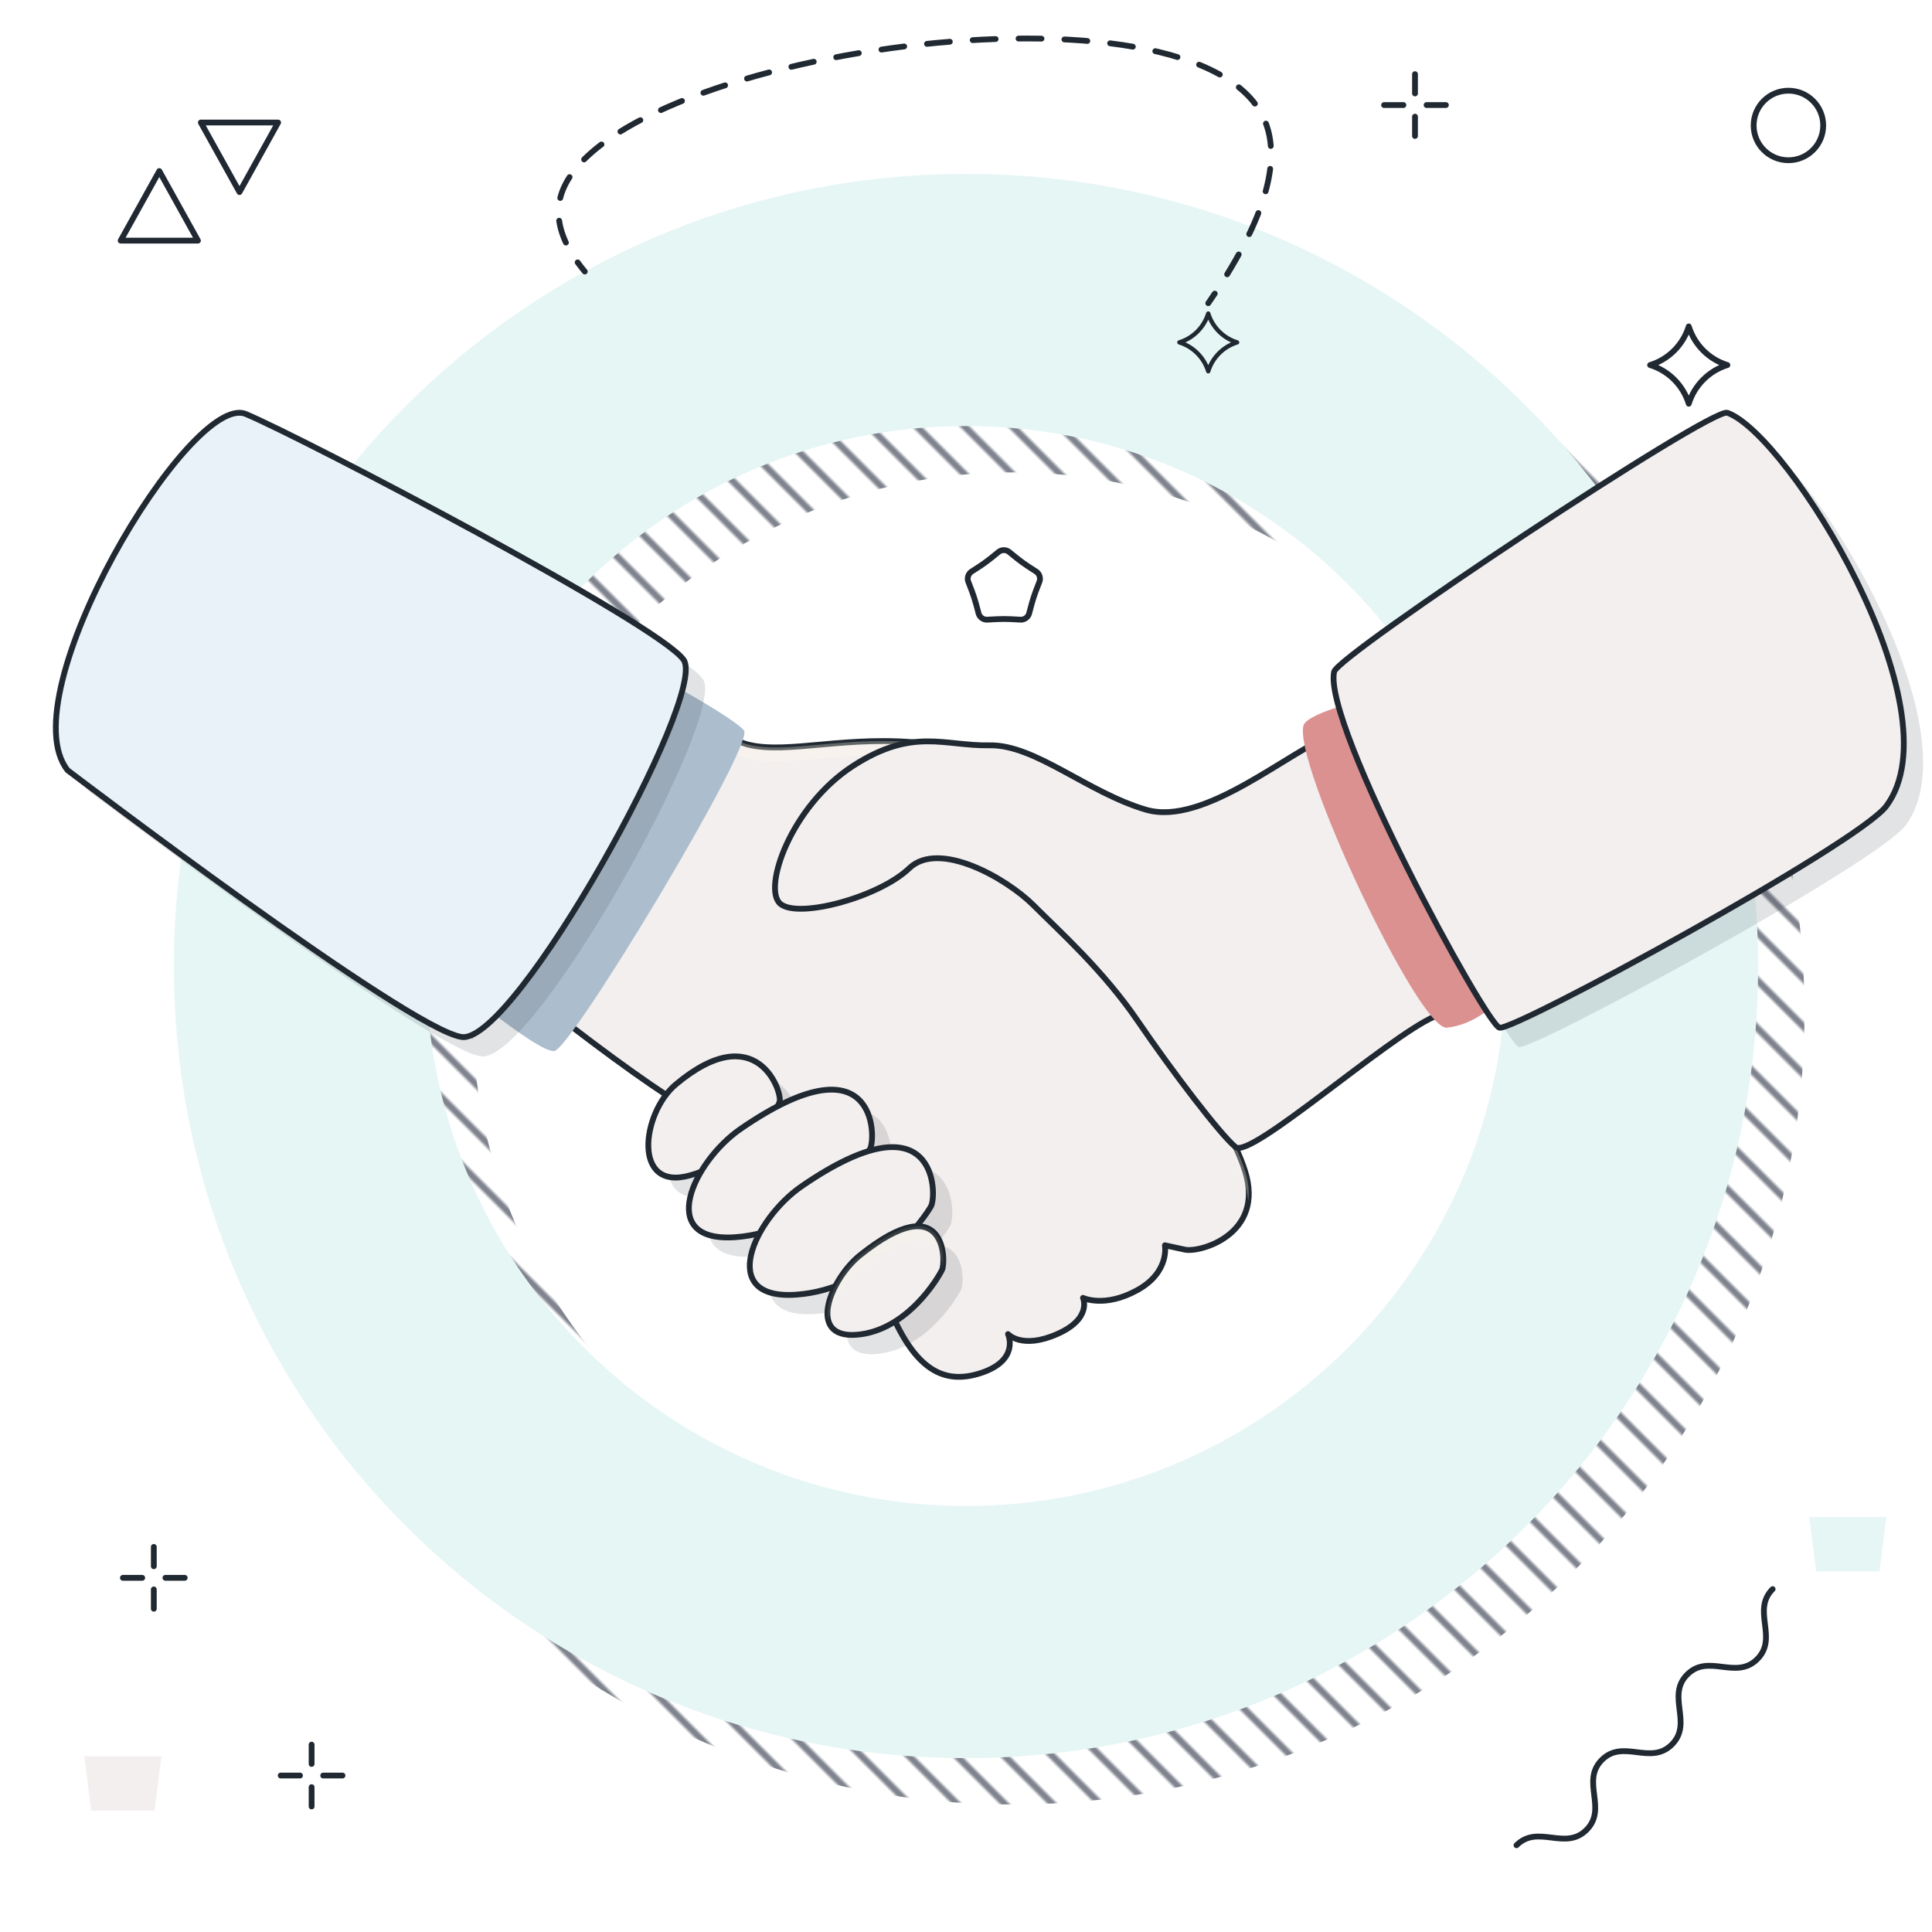 <?xml version="1.0" encoding="UTF-8"?> <svg xmlns="http://www.w3.org/2000/svg" xmlns:xlink="http://www.w3.org/1999/xlink" id="modern-workplace-handshake" viewBox="0 0 500 500"><defs><symbol id="Circle-Outline-M" viewBox="0 0 19.5 19.5"><path d="M18.75,9.75C18.75,4.78,14.721.75,9.75.75S.75,4.78.75,9.75s4.029,9,9,9,9-4.029,9-9Z" fill="none" stroke="#202831" stroke-linecap="round" stroke-linejoin="round" stroke-width="1.5"></path></symbol><symbol id="Cross" viewBox="0 0 17.5 17.5"><path d="M8.75,5.75V.75M8.75,16.75v-5M5.75,8.75H.75M16.75,8.75h-5" fill="none" stroke="#202831" stroke-linecap="round" stroke-linejoin="round" stroke-width="1.5"></path></symbol><symbol id="Fünfeck" viewBox="0 0 20.205 19.5"><path d="M8.762,1.198c.737-.598,1.943-.598,2.68,0l2.053,1.665c.737.598,1.992,1.509,2.788,2.025l2.217,1.438c.796.516,1.169,1.663.828,2.549l-.949,2.467c-.341.886-.82,2.36-1.065,3.277l-.682,2.553c-.245.917-1.221,1.626-2.168,1.575l-2.639-.14c-.948-.05-2.498-.05-3.446,0l-2.639.14c-.948.05-1.923-.659-2.168-1.575l-.682-2.553c-.245-.917-.724-2.392-1.065-3.277l-.949-2.467c-.341-.886.032-2.033.828-2.549l2.217-1.438c.796-.516,2.051-1.428,2.788-2.025l2.053-1.665Z" fill="none" stroke="#202831" stroke-linecap="round" stroke-linejoin="round" stroke-width="1.5"></path></symbol><symbol id="Stern" viewBox="0 0 21.5 21.5"><path d="M.75,10.746c4.759,1.46,8.539,5.241,10,10.004,1.461-4.763,5.241-8.544,10-10.004-4.76-1.458-8.539-5.237-10-9.996C9.289,5.509,5.51,9.288.75,10.746h0Z" fill="none" stroke="#202831" stroke-linecap="round" stroke-linejoin="round" stroke-width="1.5"></path></symbol><symbol id="Triangle" viewBox="0 0 21.5 19.5"><polygon points="10.75 .75 .75 18.75 20.75 18.75 10.75 .75" fill="none" stroke="#202831" stroke-linecap="round" stroke-linejoin="round" stroke-width="1.5"></polygon></symbol><symbol id="Welle" viewBox="0 0 95.245 11.5"><path d="M.75.75c7.811,0,7.811,10,15.622,10S24.184.75,31.995.75c7.812,0,7.812,10,15.625,10S55.432.75,63.245.75s7.812,10,15.625,10S86.682.75,94.495.75" fill="none" stroke="#202831" stroke-linecap="round" stroke-linejoin="round" stroke-width="1.5"></path></symbol><pattern id="Neues_Muster" x="0" y="0" width="10" height="14" patternTransform="translate(1707.237 -10712.005) rotate(-45) scale(.874)" patternUnits="userSpaceOnUse" viewBox="0 0 10 14"><rect width="10" height="14" fill="none"></rect><line x1="5" y1="0" x2="5" y2="14" fill="none" stroke="#000a1f" stroke-miterlimit="10"></line></pattern></defs><g id="Ebene_124"><use width="21.5" height="19.5" transform="translate(30.478 43.522)" xlink:href="#Triangle"></use><use width="21.5" height="19.5" transform="translate(72.728 50.458) rotate(-180)" xlink:href="#Triangle"></use><use width="20.205" height="19.5" transform="translate(249.695 141.624)" xlink:href="#Fünfeck"></use><polygon points="486.406 406.679 470.012 406.679 468.23 392.625 488.188 392.625 486.406 406.679 486.406 406.679" fill="#e6f6f5"></polygon><polygon points="40.004 468.591 23.609 468.591 21.827 454.537 41.786 454.537 40.004 468.591 40.004 468.591" fill="#f3efef"></polygon><use width="17.5" height="17.5" transform="translate(31.056 399.591)" xlink:href="#Cross"></use><use width="17.5" height="17.5" transform="translate(71.892 450.759)" xlink:href="#Cross"></use><use width="21.5" height="21.5" transform="translate(426.3 83.728)" xlink:href="#Stern"></use><use width="19.5" height="19.5" transform="translate(453.092 22.719)" xlink:href="#Circle-Outline-M"></use><use width="17.5" height="17.5" transform="translate(357.451 18.438)" xlink:href="#Cross"></use></g><g id="content-24"><path d="M262,57c-113.218,0-205,91.781-205,205s91.782,205,205,205,205-91.782,205-205S375.218,57,262,57ZM262,401.742c-77.177,0-139.742-62.565-139.742-139.742s62.565-139.742,139.742-139.742,139.742,62.564,139.742,139.742-62.565,139.742-139.742,139.742Z" fill="url(#Neues_Muster)"></path><path d="M250,45c-113.218,0-205,91.781-205,205s91.782,205,205,205,205-91.782,205-205S363.218,45,250,45ZM250,389.742c-77.177,0-139.742-62.565-139.742-139.742s62.565-139.742,139.742-139.742,139.742,62.564,139.742,139.742-62.565,139.742-139.742,139.742Z" fill="#e6f6f5"></path><path d="M150.894,164.782s32.124,25.209,42.609,27.886c10.485,2.677,26.102-2.676,46.402-.223,20.301,2.454,27.44,10.261,32.347,27.663,4.908,17.4,3.57,18.739,14.278,30.339,10.708,11.601,30.563,36.363,35.693,52.649,5.131,16.285-11.6,21.194-15.616,20.301-4.016-.892-5.131-1.116-5.131-1.116,0,0,1.337,6.915-7.139,11.601-8.478,4.684-14.055,2.007-14.055,2.007,0,0,2.454,5.354-6.693,9.37-9.146,4.016-12.716,0-12.716,0,0,0,3.123,6.692-6.915,10.039-10.039,3.346-17.178-1.339-23.424-15.839-6.247-14.501-31.901-41.048-49.972-51.087-18.07-10.039-58.226-42.386-69.827-53.317-11.6-10.931,30.564-74.957,40.156-70.273Z" fill="#f3efef" stroke="#202831" stroke-linecap="round" stroke-linejoin="round" stroke-width="1.5"></path><g opacity=".3"><path d="M150.894,168.422s32.124,25.209,42.609,27.886c10.485,2.677,26.102-2.676,46.402-.223,20.301,2.454,27.44,10.261,32.347,27.663,4.908,17.401,3.57,18.739,14.278,30.339,10.708,11.601,30.563,36.363,35.693,52.649.462,1.466.693,2.809.826,4.094.296-2.232.102-4.792-.826-7.734-5.131-16.286-24.986-41.048-35.693-52.649-10.709-11.6-9.37-12.939-14.278-30.339-4.907-17.402-12.046-25.209-32.347-27.663-20.3-2.454-35.917,2.9-46.402.223-10.485-2.676-42.609-27.886-42.609-27.886-8.723-4.26-44.357,48.271-42.039,66.063,1.951-20.37,33.85-66.422,42.039-62.423Z" fill="#fff7e7"></path><path d="M260.875,348.9s.089.199.187.525c.028-.095.062-.191.085-.284-.165-.139-.272-.241-.272-.241Z" fill="#fff7e7"></path></g><path d="M296.57,209.548c-15.171-4.462-28.701-16.884-40.453-16.657-11.753.226-19.823-4.74-35.397,5.354-16.062,10.41-23.494,31.826-18.735,35.693,4.758,3.867,25.577-1.785,33.31-9.221,7.734-7.436,25.283,2.677,32.125,9.519,6.842,6.842,18.144,16.954,27.068,30.043,8.923,13.087,21.416,29.447,25.275,32.588,3.859,3.14,39.271-28.424,51.466-33.778,12.196-5.354-13.087-77.932-25.282-73.47-12.196,4.462-34.207,24.391-49.377,19.929Z" fill="#f3efef" stroke="#202831" stroke-linecap="round" stroke-linejoin="round" stroke-width="1.5"></path><path d="M179.933,285.616c-8.903,7.44-11.397,27.924,3.789,23.527,15.187-4.396,22.378-16.494,23.049-19.089.672-2.594-5.954-21.889-26.838-4.438Z" fill="#202831" opacity=".13"></path><path d="M174.933,280.616c-8.903,7.44-11.397,27.924,3.789,23.527,15.187-4.396,22.378-16.494,23.049-19.089.672-2.594-5.954-21.889-26.838-4.438Z" fill="#f3efef"></path><path d="M174.933,280.616c-8.903,7.44-11.397,27.924,3.789,23.527,15.187-4.396,22.378-16.494,23.049-19.089.672-2.594-5.954-21.889-26.838-4.438Z" fill="none" stroke="#202831" stroke-linecap="round" stroke-linejoin="round" stroke-width="1.5"></path><path d="M196.682,297.142c-12.242,8.428-22.093,29.45-1.46,28.047,20.634-1.401,33.403-20.064,34.96-22.894,1.557-2.83,1.785-29.447-33.5-5.153Z" fill="#202831" opacity=".13"></path><path d="M191.682,292.142c-12.242,8.428-22.093,29.45-1.46,28.047,20.634-1.401,33.403-20.064,34.96-22.894,1.557-2.83,1.785-29.447-33.5-5.153Z" fill="#f3efef"></path><path d="M191.682,292.142c-12.242,8.428-22.093,29.45-1.46,28.047,20.634-1.401,33.403-20.064,34.96-22.894,1.557-2.83,1.785-29.447-33.5-5.153Z" fill="none" stroke="#202831" stroke-linecap="round" stroke-linejoin="round" stroke-width="1.5"></path><path d="M212.447,312.014c-12.242,8.429-22.093,29.45-1.459,28.047,20.633-1.401,33.402-20.064,34.959-22.893,1.557-2.83,1.785-29.448-33.5-5.154Z" fill="#202831" opacity=".13"></path><path d="M207.447,307.014c-12.242,8.429-22.093,29.45-1.459,28.047,20.633-1.401,33.402-20.064,34.959-22.893,1.557-2.83,1.785-29.448-33.5-5.154Z" fill="#f3efef"></path><path d="M207.447,307.014c-12.242,8.429-22.093,29.45-1.459,28.047,20.633-1.401,33.402-20.064,34.959-22.893,1.557-2.83,1.785-29.448-33.5-5.154Z" fill="none" stroke="#202831" stroke-linecap="round" stroke-linejoin="round" stroke-width="1.5"></path><path d="M227.616,329.812c-7.745,6.197-13.978,21.651-.923,20.621,13.055-1.031,21.133-14.752,22.118-16.832.985-2.081,1.129-21.65-21.196-3.789Z" fill="#202831" opacity=".13"></path><path d="M222.616,324.812c-7.745,6.197-13.978,21.651-.923,20.621,13.055-1.031,21.133-14.752,22.118-16.832.985-2.081,1.129-21.65-21.196-3.789Z" fill="#f3efef"></path><path d="M222.616,324.812c-7.745,6.197-13.978,21.651-.923,20.621,13.055-1.031,21.133-14.752,22.118-16.832.985-2.081,1.129-21.65-21.196-3.789Z" fill="none" stroke="#202831" stroke-linecap="round" stroke-linejoin="round" stroke-width="1.5"></path><path d="M222.616,328.522c16.325-13.06,20.631-6.109,21.384-.614.703-3.979-.64-19.691-21.384-3.095-5.041,4.032-9.402,11.964-8.263,16.743.89-4.511,4.387-9.932,8.263-13.034Z" fill="#fffadb" opacity=".1"></path><path d="M192.538,189.014c2.961,3.455-44.617,82.394-49.079,82.989s-29.448-20.821-34.505-24.093c-5.056-3.272,37.777-79.122,43.428-79.717,5.652-.595,36.587,16.658,40.156,20.821Z" fill="#acbdcd"></path><path d="M337.394,187.616c-3.159,9.011,29.757,79.149,37.075,78.352,7.319-.796,12.674-6.151,13.566-7.489.892-1.339-26.771-74.511-29.448-76.742-2.677-2.231-20.098,2.756-21.194,5.88Z" fill="#dc9191"></path><path d="M22.516,204.357s88.342,67.248,102.024,69.02c13.683,1.773,63.654-88.354,57.408-97.576-6.247-9.22-99.051-57.705-113.328-63.654-14.278-5.949-61.573,72.875-46.105,92.209Z" fill="#202831" opacity=".13"></path><path d="M17.516,199.357s88.342,67.248,102.024,69.02c13.683,1.773,63.654-88.354,57.408-97.576-6.247-9.22-99.051-57.705-113.328-63.654-14.278-5.949-61.573,72.875-46.105,92.209Z" fill="#eaf2f9"></path><path d="M17.516,199.357s88.342,67.248,102.024,69.02c13.683,1.773,63.654-88.354,57.408-97.576-6.247-9.22-99.051-57.705-113.328-63.654-14.278-5.949-61.573,72.875-46.105,92.209Z" fill="none" stroke="#202831" stroke-linecap="round" stroke-linejoin="round" stroke-width="1.5"></path><path d="M350.276,178.836c-3.015,13.528,39.233,91.144,42.781,92.131,3.548.989,92.768-47.477,100.131-57.379,18.621-25.041-25.345-96.09-41.138-101.76-4.199-1.508-100.809,62.677-101.775,67.008Z" fill="#202831" opacity=".13"></path><path d="M345.276,173.836c-3.015,13.528,39.233,91.144,42.781,92.131,3.548.989,92.768-47.477,100.131-57.379,18.621-25.041-25.345-96.09-41.138-101.76-4.199-1.508-100.809,62.677-101.775,67.008Z" fill="#f3efef"></path><path d="M345.276,173.836c-3.015,13.528,39.233,91.144,42.781,92.131,3.548.989,92.768-47.477,100.131-57.379,18.621-25.041-25.345-96.09-41.138-101.76-4.199-1.508-100.809,62.677-101.775,67.008Z" fill="none" stroke="#202831" stroke-linecap="round" stroke-linejoin="round" stroke-width="1.5"></path><use width="95.245" height="11.5" transform="translate(391.408 477.549) rotate(-45)" xlink:href="#Welle"></use><path d="M312.694,78.47c.579-.838,1.141-1.665,1.686-2.482" fill="none" stroke="#202831" stroke-linecap="round" stroke-linejoin="round" stroke-width="1.5"></path><path d="M317.587,70.986c11.939-19.438,13.612-32.536,9.038-41.272-20.316-38.803-175.972-14.666-181.905,22.816-.759,4.796,1.008,9.341,3.146,12.906" fill="none" stroke="#202831" stroke-dasharray="5.937 5.937" stroke-linecap="round" stroke-linejoin="round" stroke-width="1.5"></path><path d="M149.499,67.905c.647.896,1.28,1.69,1.843,2.364" fill="none" stroke="#202831" stroke-linecap="round" stroke-linejoin="round" stroke-width="1.5"></path><use width="21.5" height="21.5" transform="translate(304.66 80.581) scale(.747)" xlink:href="#Stern"></use></g></svg> 